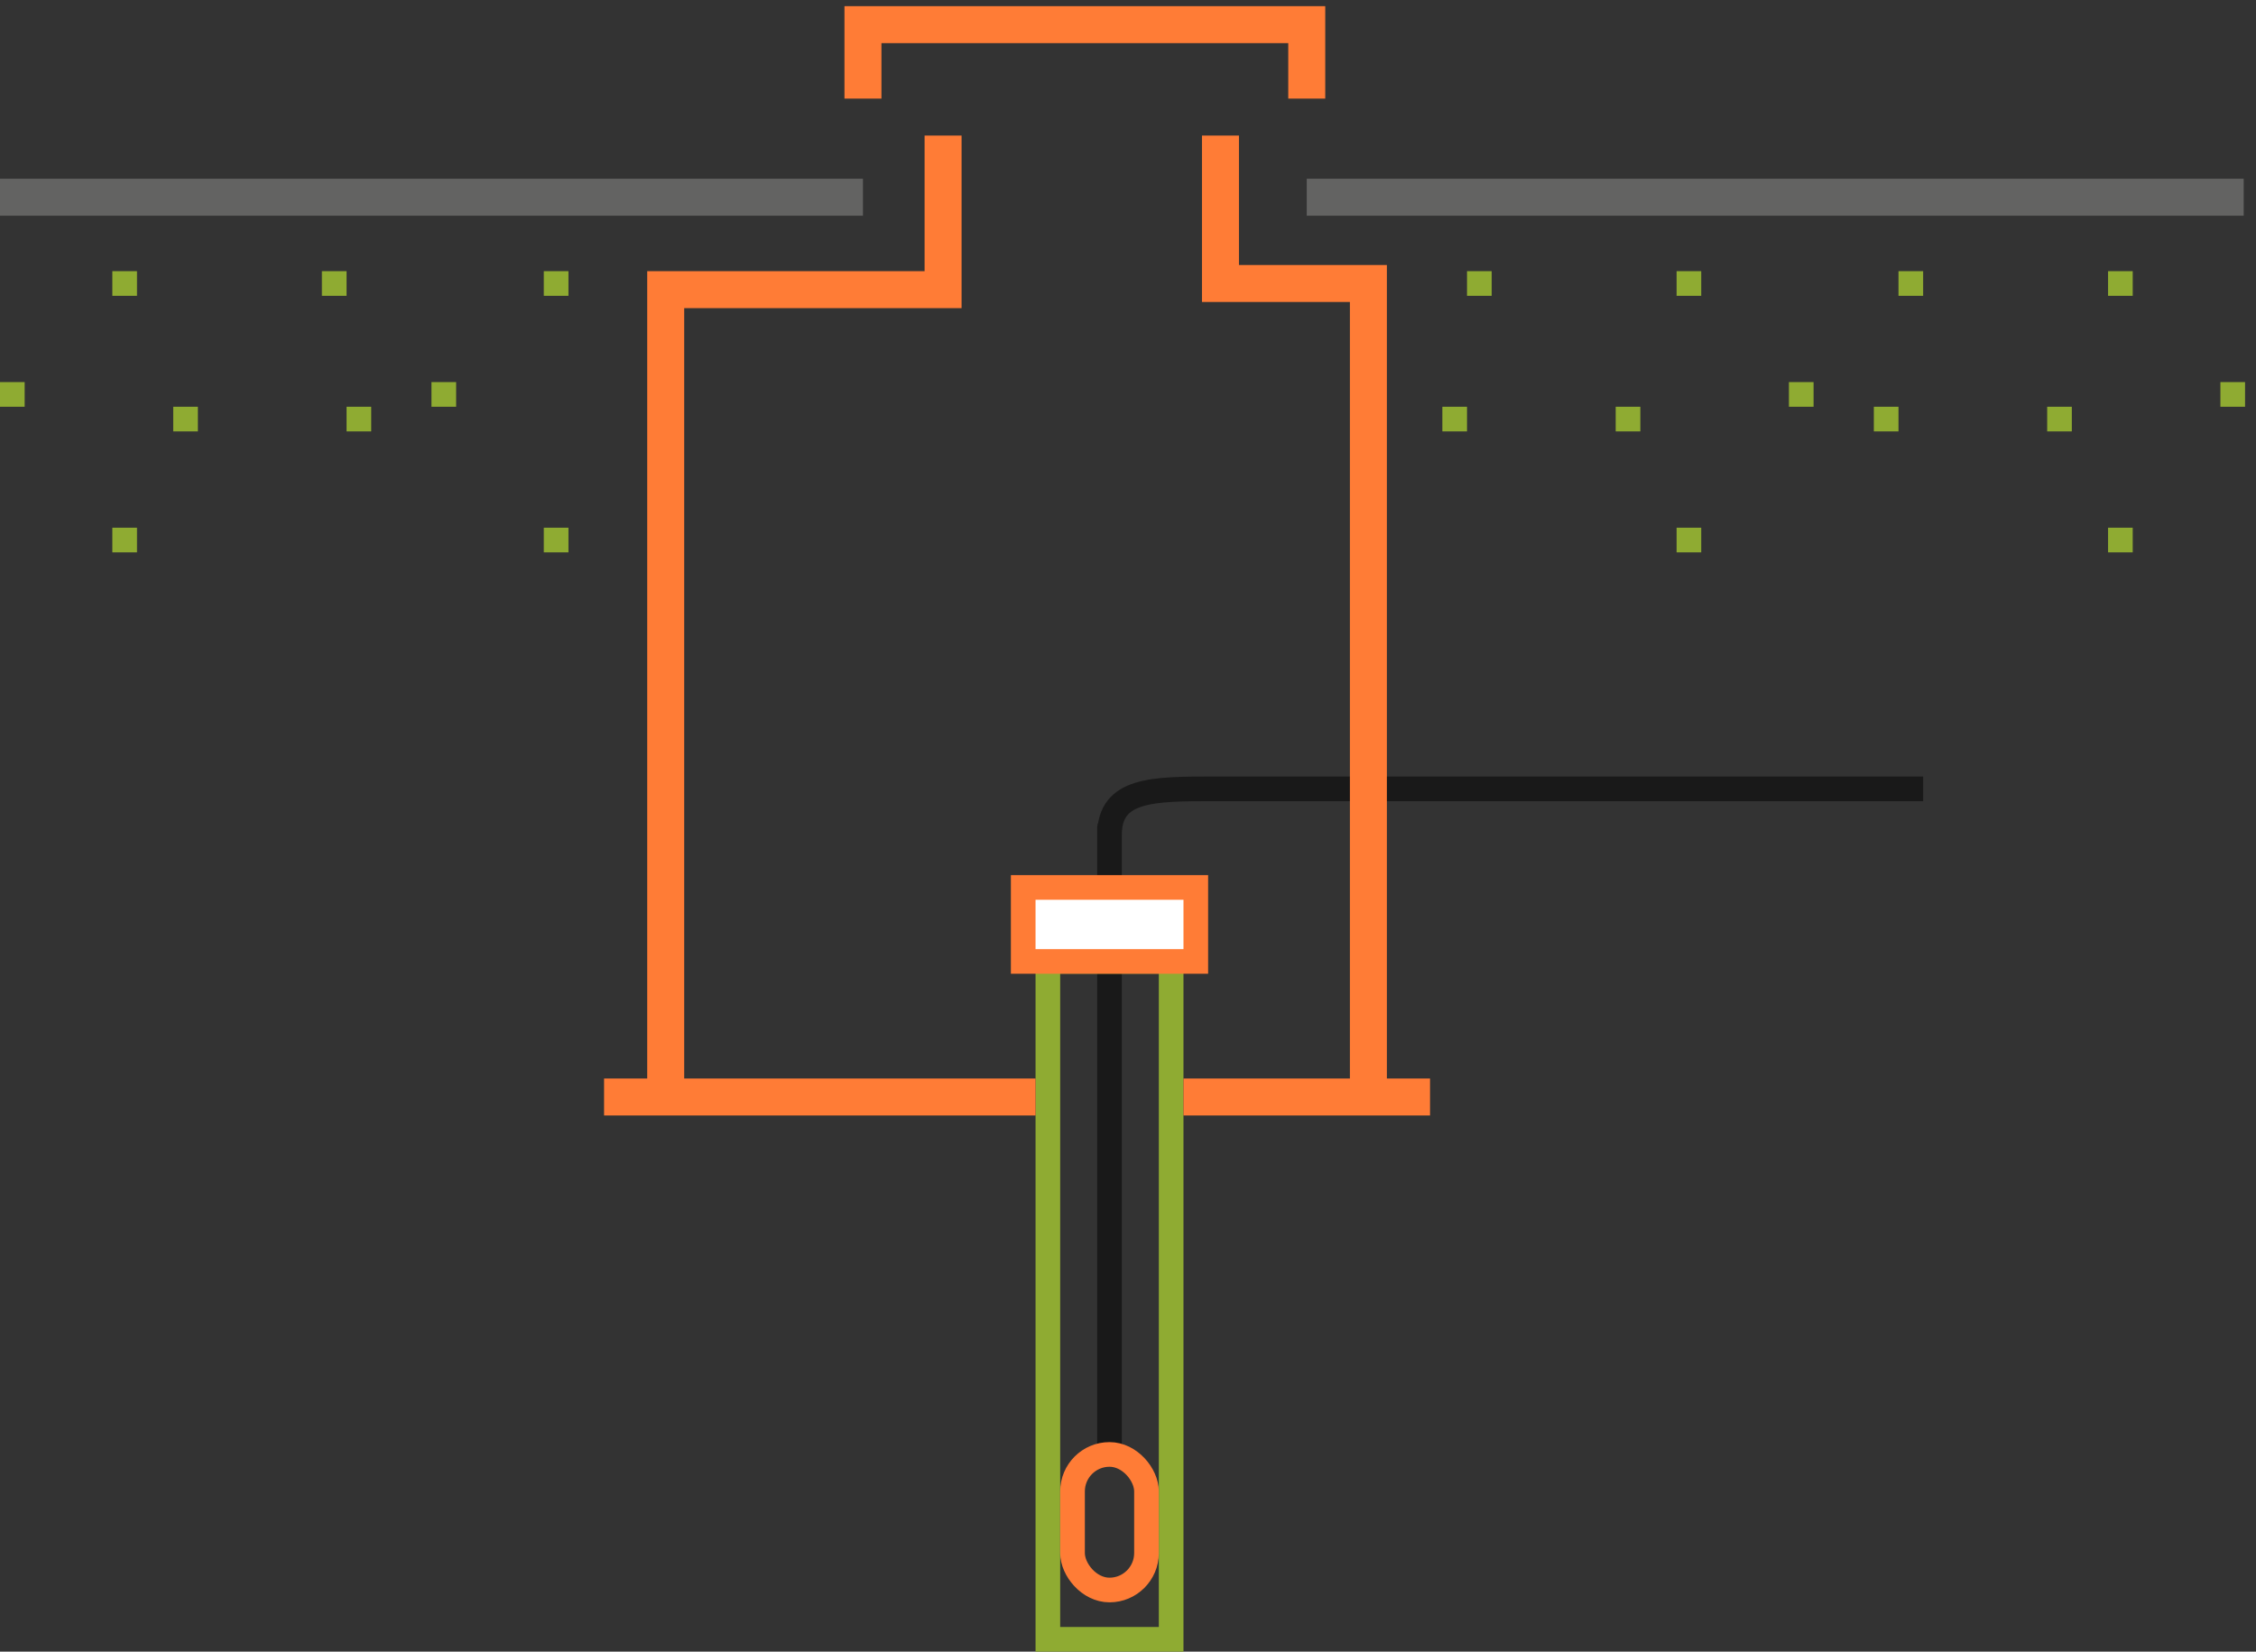 <svg width="183" height="134" viewBox="0 0 183 134" fill="none" xmlns="http://www.w3.org/2000/svg">
<rect x="0" y="0" width="183" height="134" fill="#333333" stroke="none"/>
<path opacity="0.5" d="M90 73L90 118" stroke="black" stroke-width="2"/>
<path opacity="0.5" d="M156 64L98.502 64C93.502 64 90 64 90 67.733C90 68.8 90 63.646 90 72" stroke="black" stroke-width="2"/>
<path d="M0 16L70 16" stroke="#636362" stroke-width="3" stroke-miterlimit="10"/>
<path d="M70 8V2H106V8" stroke="#FF7C36" stroke-width="3"/>
<path d="M76.5 11V23.5H54V89" stroke="#FF7C36" stroke-width="3"/>
<path d="M99 11V23H111V89" stroke="#FF7C36" stroke-width="3"/>
<path d="M106 16L182 16" stroke="#636362" stroke-width="3" stroke-miterlimit="10"/>
<rect x="95" y="78" width="55" height="10" transform="rotate(90 95 78)" stroke="#8FAB32" stroke-width="2"/>
<rect x="93" y="129" width="6" height="11" rx="3" transform="rotate(-180 93 129)" stroke="#FF7C36" stroke-width="2"/>
<rect x="97" y="72" width="6" height="14" transform="rotate(90 97 72)" fill="white" stroke="#FF7C36" stroke-width="2"/>
<rect width="2" height="2" transform="matrix(-1 0 0 1 147.112 31)" fill="#8FAB32"/>
<rect width="2" height="2" transform="matrix(-1 0 0 1 138 42.813)" fill="#8FAB32"/>
<rect width="2" height="2" transform="matrix(-1 0 0 1 133.06 33)" fill="#8FAB32"/>
<rect width="2" height="2" transform="matrix(-1 0 0 1 121 22)" fill="#8FAB32"/>
<rect width="2" height="2" transform="matrix(-1 0 0 1 119 33)" fill="#8FAB32"/>
<rect width="2" height="2" transform="matrix(-1 0 0 1 138 22)" fill="#8FAB32"/>
<rect width="2" height="2" transform="matrix(-1 0 0 1 182.112 31)" fill="#8FAB32"/>
<rect width="2" height="2" transform="matrix(-1 0 0 1 173 42.813)" fill="#8FAB32"/>
<rect width="2" height="2" transform="matrix(-1 0 0 1 168.06 33)" fill="#8FAB32"/>
<rect width="2" height="2" transform="matrix(-1 0 0 1 156 22)" fill="#8FAB32"/>
<rect width="2" height="2" transform="matrix(-1 0 0 1 154 33)" fill="#8FAB32"/>
<rect width="2" height="2" transform="matrix(-1 0 0 1 173 22)" fill="#8FAB32"/>
<rect x="35" y="31" width="2" height="2" fill="#8FAB32"/>
<rect x="44.112" y="42.813" width="2" height="2" fill="#8FAB32"/>
<rect x="44.112" y="22" width="2" height="2" fill="#8FAB32"/>
<rect y="31" width="2" height="2" fill="#8FAB32"/>
<rect x="9.112" y="42.813" width="2" height="2" fill="#8FAB32"/>
<rect x="14.052" y="33" width="2" height="2" fill="#8FAB32"/>
<rect x="26.112" y="22" width="2" height="2" fill="#8FAB32"/>
<rect x="28.112" y="33" width="2" height="2" fill="#8FAB32"/>
<rect x="9.112" y="22" width="2" height="2" fill="#8FAB32"/>
<path d="M49 89H84" stroke="#FF7C36" stroke-width="3"/>
<path d="M96 89H116" stroke="#FF7C36" stroke-width="3"/>
</svg>
